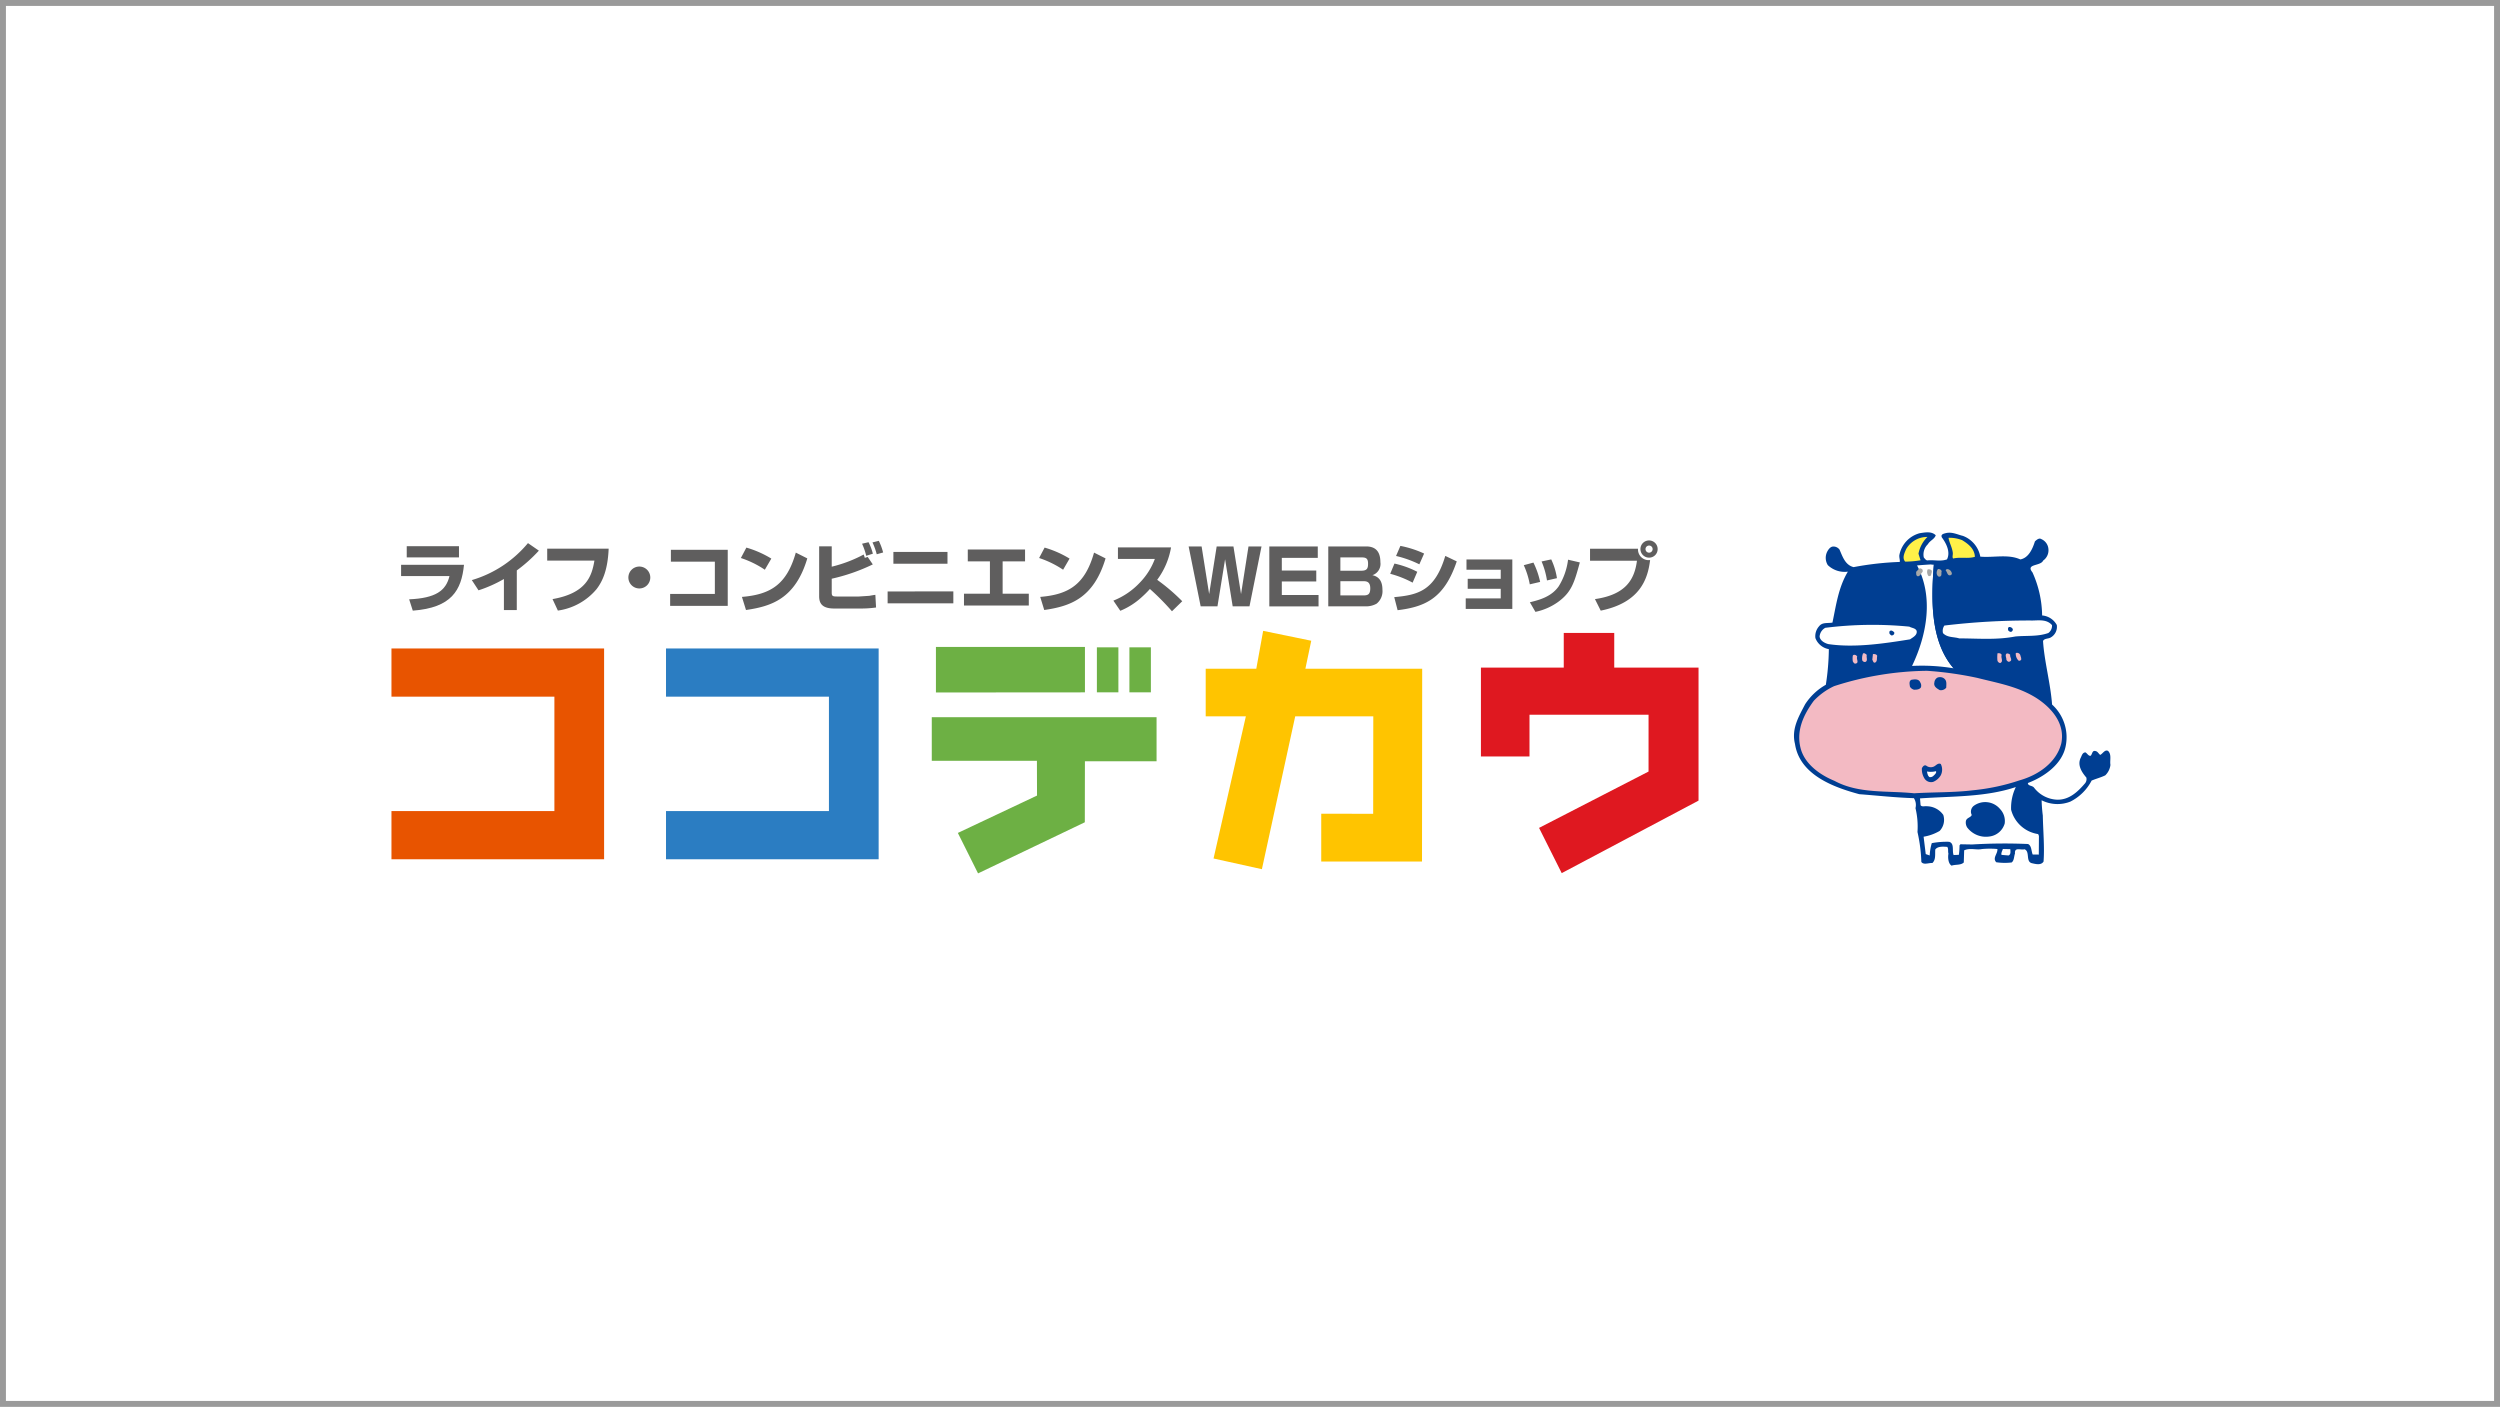 <svg xmlns="http://www.w3.org/2000/svg" width="421.5" height="237.201" viewBox="0 0 421.5 237.201">
  <g id="グループ_3099" data-name="グループ 3099" transform="translate(4214 12488)">
    <g id="長方形_3403" data-name="長方形 3403" transform="translate(-4214 -12488)" fill="#fff" stroke="#9a9a9a" stroke-width="1">
      <rect width="421.5" height="237.201" stroke="none"/>
      <rect x="0.5" y="0.5" width="420.5" height="236.201" fill="none"/>
    </g>
    <g id="グループ_3098" data-name="グループ 3098">
      <g id="グループ_3087" data-name="グループ 3087" transform="translate(-4148 -12381.643)">
        <path id="パス_2033" data-name="パス 2033" d="M131.84,363.413v-8.129h27.471V336H131.84v-8.131h35.851v35.539Z" transform="translate(-131.84 -324.896)" fill="#e85400"/>
        <path id="パス_2034" data-name="パス 2034" d="M261.888,363.413v-8.129h27.471V336H261.888v-8.131H297.74v35.539Z" transform="translate(-215.6 -324.896)" fill="#2b7dc2"/>
        <path id="パス_2035" data-name="パス 2035" d="M387.78,346.333v-7.35h37.9v7.428H413.6l-.017,10.283-18,8.617-3.406-6.82,13.348-6.3-.017-5.856Zm25.825-19.2v7.658l-25.124.02V327.13H413.6m11.122,7.658h-3.621V327.2h3.621Zm-5.479,0h-3.625V327.2h3.625Z" transform="translate(-296.683 -324.416)" fill="#6db044"/>
        <path id="パス_2036" data-name="パス 2036" d="M537.017,358.4v-8.055l8.757.009.02-16.433H532.631l-5.619,25.774-8.15-1.805,5.448-23.969h-6.771v-8.023h8.53l1.156-6.388,8.11,1.668-.989,4.72h19.693l-.031,32.509Z" transform="translate(-380.257 -319.506)" fill="#ffc400"/>
        <path id="パス_2037" data-name="パス 2037" d="M676.174,334.29H656.1v7.046h-8.189V326.354h13.965V320.5h8.512v5.85H684.6v22.424l-23.067,12.227-3.822-7.627,18.461-9.5Z" transform="translate(-464.227 -320.148)" fill="#df1820"/>
      </g>
      <g id="グループ_3088" data-name="グループ 3088" transform="translate(-4146.377 -12396.87)">
        <path id="パス_2038" data-name="パス 2038" d="M146.16,279.424v1.889h-8.809v-1.889Zm.845,3.133c-.422,4.285-2.089,7.247-8.634,7.73l-.612-1.908c4.45-.194,6.207-1.438,6.8-3.923H136.4v-1.9Z" transform="translate(-136.399 -278.463)" fill="#5f5e5e"/>
        <path id="パス_2039" data-name="パス 2039" d="M177.484,289.244h-2.17V284.01a21.972,21.972,0,0,1-4.281,1.908l-1.13-1.724a19.4,19.4,0,0,0,5.467-2.593,19.691,19.691,0,0,0,4-3.642l1.838,1.27a25.3,25.3,0,0,1-3.719,3.333Z" transform="translate(-157.978 -277.52)" fill="#5f5e5e"/>
        <path id="パス_2040" data-name="パス 2040" d="M215.978,280.587c-.149,3.487-.973,5.45-2.063,6.848a10.377,10.377,0,0,1-6.5,3.591l-.9-1.936c5.706-1,6.618-3.859,7.063-6.49h-7.962v-2.013Z" transform="translate(-180.98 -279.212)" fill="#5f5e5e"/>
        <path id="パス_2041" data-name="パス 2041" d="M245.911,292.754a1.846,1.846,0,1,1,1.848-1.851A1.842,1.842,0,0,1,245.911,292.754Z" transform="translate(-205.744 -284.671)" fill="#5f5e5e"/>
        <path id="パス_2042" data-name="パス 2042" d="M273.56,281.127v9.451h-9.711v-2.013h7.539v-5.436h-7.413v-2Z" transform="translate(-218.486 -279.56)" fill="#5f5e5e"/>
        <path id="パス_2043" data-name="パス 2043" d="M301.391,283.813a16.44,16.44,0,0,0-4.04-1.976l.928-1.755a17.29,17.29,0,0,1,4.206,1.854Zm-3.86,4.582c4.811-.4,7.557-2.076,9.082-7.468l1.938.976c-2.025,6.8-6.042,8.079-10.336,8.7Z" transform="translate(-240.063 -278.887)" fill="#5f5e5e"/>
        <path id="パス_2044" data-name="パス 2044" d="M345.221,278.835a10.408,10.408,0,0,0-.73-1.964l-1.065.268a11.565,11.565,0,0,1,.716,2ZM334.435,277.8v8.433c0,1.309.642,2.053,2.553,2.053h4.491a18.2,18.2,0,0,0,2.548-.173l-.116-2.136c-.241.031-.32.043-1.037.169-.027,0-1.667.113-1.759.113h-3.7c-.732,0-.861-.1-.861-.676v-2.322a31.6,31.6,0,0,0,6.924-2.413l-.857-1.258-.49.156c-.052-.206-.19-.552-.19-.564a22.743,22.743,0,0,1-5.387,2.052V277.8Zm9.055,1.243a9.018,9.018,0,0,0-.731-1.939l-1.092.256a10.581,10.581,0,0,1,.7,2.037Z" transform="translate(-263.948 -276.819)" fill="#5f5e5e"/>
        <path id="パス_2045" data-name="パス 2045" d="M376.959,282.141v1.985h-9.12v-1.985Zm.987,6.656v2.011h-11.08V288.8Z" transform="translate(-284.836 -280.213)" fill="#5f5e5e"/>
        <path id="パス_2046" data-name="パス 2046" d="M413.335,280.986v2h-3.781v5.451h4.412v1.993H403.039v-1.993h4.373v-5.451h-3.733v-2Z" transform="translate(-308.134 -279.469)" fill="#5f5e5e"/>
        <path id="パス_2047" data-name="パス 2047" d="M442.676,283.813a16.588,16.588,0,0,0-4.045-1.976l.925-1.755a17.18,17.18,0,0,1,4.207,1.854Zm-3.859,4.582c4.808-.4,7.551-2.076,9.075-7.468l1.94.976c-2.03,6.8-6.044,8.079-10.339,8.7Z" transform="translate(-331.058 -278.887)" fill="#5f5e5e"/>
        <path id="パス_2048" data-name="パス 2048" d="M473.808,288.957a12.367,12.367,0,0,0,4.464-3.042,11.454,11.454,0,0,0,2.526-3.991h-6.223v-1.947h8.956a12.844,12.844,0,0,1-2.339,5.472,32.379,32.379,0,0,1,4.224,3.609l-1.732,1.692a41.39,41.39,0,0,0-3.719-3.758,16.965,16.965,0,0,1-1.363,1.361,12.179,12.179,0,0,1-3.627,2.317Z" transform="translate(-353.714 -278.82)" fill="#5f5e5e"/>
        <path id="パス_2049" data-name="パス 2049" d="M511.633,279.541l1.271,8.03,1.268-8.03H517l1.281,8.03,1.256-8.03h2.195l-2.028,10.1h-2.832l-1.281-7.939-1.286,7.939h-2.832l-2.027-10.1Z" transform="translate(-376.664 -278.539)" fill="#5f5e5e"/>
        <path id="パス_2050" data-name="パス 2050" d="M555.848,279.541v1.923h-6.063V283.6h5.809v1.842h-5.809v2.287h6.193v1.917h-8.3v-10.1Z" transform="translate(-401.294 -278.539)" fill="#5f5e5e"/>
        <path id="パス_2051" data-name="パス 2051" d="M581.214,281.388c.736,0,1.09.166,1.09,1.037,0,.722-.1,1.206-1.116,1.206h-3.551v-2.243Zm-5.617-1.847v10.1h6.32a3.625,3.625,0,0,0,1.838-.46,2.7,2.7,0,0,0,.974-2.347c0-1.346-.512-2.191-1.694-2.449a2,2,0,0,0,1.348-2.193c0-2.028-1.044-2.654-2.4-2.654Zm5.849,5.856c.5,0,1.23,0,1.23,1.2,0,1.019-.386,1.2-1.154,1.2h-3.886v-2.4Z" transform="translate(-419.273 -278.539)" fill="#5f5e5e"/>
        <path id="パス_2052" data-name="パス 2052" d="M609.848,282.372a18.048,18.048,0,0,0-3.926-1.408l.731-1.7a17.327,17.327,0,0,1,4,1.292Zm-1.133,3.09a17.088,17.088,0,0,0-3.779-1.494l.715-1.724a15.523,15.523,0,0,1,3.849,1.39Zm-3.1,2.44c4.041-.356,6.862-1.1,8.607-6.949l1.933.923c-2.077,6.167-5.228,7.656-9.972,8.229Z" transform="translate(-438.17 -278.357)" fill="#5f5e5e"/>
        <path id="パス_2053" data-name="パス 2053" d="M648.563,285.7v8.338h-7.856v-1.768h5.9v-1.619H641.04v-1.694h5.569v-1.527h-5.774V285.7Z" transform="translate(-461.209 -282.506)" fill="#5f5e5e"/>
        <path id="パス_2054" data-name="パス 2054" d="M669.219,289.871a14.041,14.041,0,0,0-1.013-3.229l1.626-.438a13.722,13.722,0,0,1,1.133,3.259Zm2.9-.656a13.294,13.294,0,0,0-.912-3.2l1.628-.348a11.337,11.337,0,0,1,.962,3.164Zm-2.885,3.681c1.663-.407,3.619-.946,4.844-2.668a11.073,11.073,0,0,0,1.593-4.512l1.986.462c-.92,3.35-1.369,4.984-3.654,6.652a10.041,10.041,0,0,1-3.834,1.683Z" transform="translate(-478.92 -282.482)" fill="#5f5e5e"/>
        <path id="パス_2055" data-name="パス 2055" d="M710.143,278.165a.6.6,0,1,1-.6-.589A.593.593,0,0,1,710.143,278.165Zm-10.554-.054v2.026H707.5c-.411,3.107-1.821,5.713-7.081,6.466l.973,1.947c6.714-1.369,7.941-5.422,8.327-8.529a1.8,1.8,0,0,1-2.04-1.91Zm11.4.054a1.45,1.45,0,1,0-1.448,1.448A1.436,1.436,0,0,0,710.989,278.165Z" transform="translate(-499.133 -276.725)" fill="#5f5e5e"/>
      </g>
      <g id="グループ_3089" data-name="グループ 3089" transform="translate(-3911.554 -12398.248)">
        <path id="パス_2056" data-name="パス 2056" d="M820.063,273.347c-.21.661-.969.881-1.317,1.5a2.408,2.408,0,0,0-.7,2.23c.159.2.322.442.573.514,1.136-.138,2.191.22,3.34-.175.634-1.245-.138-2.732-.86-3.7-.245-.515.284-.63.622-.72,1.076-.28,1.978.232,2.923.453a4.635,4.635,0,0,1,2.932,3.5c2.229.2,4.7-.467,6.748.471,1.426-.262,2.082-1.838,2.464-3.046.3-.263.7-.641,1.107-.368a1.981,1.981,0,0,1,1.164,1.628,2.12,2.12,0,0,1-.886,1.978c-.411.976-3.015.5-1.8,1.993A18.112,18.112,0,0,1,838,286.865a3.1,3.1,0,0,1,2.473,1.609,2.053,2.053,0,0,1-1.019,2.1c-.4.254-1.077.128-1.3.6.214,3.442,1.27,7.164,1.523,10.713A7.448,7.448,0,0,1,842,308.751c-.545,3.177-3.637,5.308-6.4,6.365.01.543.73.376,1.045.793a5.163,5.163,0,0,0,3.935,2.021c2.008.02,3.435-1.333,4.678-2.789a1.126,1.126,0,0,0,.2-.944c-.776-.9-1.549-2.078-.958-3.32.187-.352.286-.92.814-.923.306.18.527.672.884.56.3-.335.232-1,.9-.76.3.092.433.442.7.622.448-.232.77-.933,1.308-.679.652.6.28,1.58.412,2.368a2.918,2.918,0,0,1-.871,1.757c-.74.363-1.54.562-2.3.881a8.141,8.141,0,0,1-3.6,3.554,5.927,5.927,0,0,1-4.831-.23,24.433,24.433,0,0,0,.2,2.575c.049,2.594.311,5.285.125,7.753-.387.645-1.267.445-1.875.3-1.228-.2-.341-1.98-1.333-2.369-.61.19-1.722-.438-1.608.724-.186.5-.123,1.155-.559,1.5a9.748,9.748,0,0,1-2.6-.035c-.692-.736.284-1.435.193-2.23a14.125,14.125,0,0,0-2.622.007c-.952.2-1.974-.248-2.98.216l-.065,2.042c-.5.5-1.444.311-2.048.54-.591-.335-.652-1.418-.538-2.021-.121-.4.035-.834-.2-1.144-.665-.048-1.615-.13-2.018.442-.065.8.125,1.711-.493,2.278-.617-.048-1.457.375-1.859-.182a26.132,26.132,0,0,0-.65-5.041,13.409,13.409,0,0,0-.337-4.035,2.121,2.121,0,0,0-.267-1.674c-3.1-.1-6.158-.439-9.212-.673-4.3-1.16-10.051-3.249-10.836-8.47-.634-2.531.617-4.584,1.7-6.678a10.043,10.043,0,0,1,3.5-3.3,41.6,41.6,0,0,0,.508-6.006,2.956,2.956,0,0,1-2.267-1.869,2.512,2.512,0,0,1,.623-1.991c.556-.707,1.394-.47,2.251-.616.621-2.924,1-5.926,2.6-8.589a4.1,4.1,0,0,1-3.387-1.107,2.324,2.324,0,0,1-.088-2.28c.207-.379.5-.792.945-.846a1.27,1.27,0,0,1,1.125.519c.506,1.15.946,2.6,2.372,2.95a51.518,51.518,0,0,1,7.787-.875c.05-.4-.162-.834-.05-1.26A4.73,4.73,0,0,1,817.352,273c.985-.155,2.026-.344,2.711.348" transform="translate(-796.144 -272.852)" fill="#003e92"/>
        <path id="パス_2057" data-name="パス 2057" d="M852.142,275.038a5.3,5.3,0,0,0-1.512,2.825l.35,1.109a16.73,16.73,0,0,1-2.594.226c-.541-.626-.125-1.42.135-2.048a4.057,4.057,0,0,1,3.621-2.112" transform="translate(-829.621 -274.259)" fill="#fff148"/>
        <path id="パス_2058" data-name="パス 2058" d="M814.635,282.751a3.922,3.922,0,0,0,1.021,1.521,2.165,2.165,0,0,1-2.315-.8,1.623,1.623,0,0,1,.208-1.469c.129-.193.313-.415.542-.361.361.256.344.737.545,1.105" transform="translate(-807.147 -278.511)" fill="#003e92"/>
        <path id="パス_2059" data-name="パス 2059" d="M871.712,275.791c1.055.644,2.1,1.483,2.136,2.807-1.195.361-2.4-.012-3.672.287-.192-.274.015-.676-.057-1.04-.12-.88-.6-1.682-.711-2.457a5.828,5.828,0,0,1,2.3.4" transform="translate(-843.331 -274.469)" fill="#fff148"/>
        <path id="パス_2060" data-name="パス 2060" d="M909.709,278.8c.2.472-.1.822-.251,1.192a2.984,2.984,0,0,1-2.465,1.278,6.519,6.519,0,0,0,1.386-1.65,3.221,3.221,0,0,1,.538-1.39.943.943,0,0,1,.792.57" transform="translate(-867.539 -276.316)" fill="#003e92"/>
        <path id="パス_2061" data-name="パス 2061" d="M828.2,288.529c-1.249.1-2.5.2-3.764.19-.7.029-1.466.136-2.1.095a42.254,42.254,0,0,0-4.639.591c-1.569,1.925-2.057,4.262-2.46,6.544a7.35,7.35,0,0,0-.262,2.073,52.751,52.751,0,0,1,6.836-.311c2.293.123,4.707-.231,6.691,1a1.739,1.739,0,0,1,.5,1.585c-.742,1.726-2.685,1.577-4.267,1.991-3.477.3-7.109.891-10.435.495l-.17.2c-.267,1.7-.088,3.509-.451,5.177.163.215.227-.1.381-.1a53.582,53.582,0,0,1,11.106-2.335c.736-.124,1.47-.2,2.2-.251,2.571-5.37,3.621-11.7.842-16.945" transform="translate(-807.438 -282.949)" fill="#003e92"/>
        <path id="パス_2062" data-name="パス 2062" d="M859.125,305.573c-3.814-4.422-3.843-11.122-3.33-17.457-.174-.011-.351-.026-.53-.054-.764.043-1.53.1-2.3.166,2.779,5.241,1.729,11.575-.842,16.945a32.318,32.318,0,0,1,7,.4" transform="translate(-832.197 -282.648)" fill="#fff"/>
        <path id="パス_2063" data-name="パス 2063" d="M880.9,309.667a7.645,7.645,0,0,0-.223-2.44c-.359-2.591-.857-4.617-1-7.269l-.169-.146a31.507,31.507,0,0,0-4.879.431c-2.65.431-5.164.1-7.762.127-1.33-.162-2.732-.039-3.827-1.133a2.4,2.4,0,0,1,.042-2.6c2.19-.283,4.617-.567,6.7-.62,2.208-.321,4.208-.2,6.469-.339,1.072-.127,2.187.182,3.21-.134a10.528,10.528,0,0,0-.261-2.851c-.674-2.2-.752-4.987-3.159-5.987a48.023,48.023,0,0,0-8.808-.033c-1.735-.078-3.517.521-5.209.425-.512,6.335-.484,13.035,3.33,17.457,1.291.2,2.566.434,3.84.674,4,1.133,8.2,1.648,11.708,4.441" transform="translate(-838.424 -281.627)" fill="#003e92"/>
        <path id="パス_2064" data-name="パス 2064" d="M855.067,290.038c.138.068.127.313.1.447-.271.256-.4.733-.792.761-.381-.079-.284-.505-.3-.761.318-.245.514-.863.99-.447" transform="translate(-833.456 -283.831)" fill="#a6a7a7"/>
        <path id="パス_2065" data-name="パス 2065" d="M860,290.492c.171.311-.067.578-.067.885-.13.061-.267.169-.429.1a1.094,1.094,0,0,1-.153-1.107.731.731,0,0,1,.65.124" transform="translate(-836.801 -284.112)" fill="#a6a7a7"/>
        <path id="パス_2066" data-name="パス 2066" d="M864.636,290.584c-.137.283.1.753-.29.9-.3.083-.433-.138-.534-.386a1.051,1.051,0,0,1,.188-.88.575.575,0,0,1,.636.368" transform="translate(-839.707 -284.029)" fill="#a6a7a7"/>
        <path id="パス_2067" data-name="パス 2067" d="M869.021,290.8a.334.334,0,0,1-.067.475c-.637.256-.615-.508-.91-.775.151-.484.881-.074.977.3" transform="translate(-842.453 -284.079)" fill="#a6a7a7"/>
        <path id="パス_2068" data-name="パス 2068" d="M823.458,316.949c.412.247,1.042.227,1.239.719.145.726-.657,1.094-1.111,1.424-4.556.733-9.414,1.448-13.784.8-.588-.153-1.394-.571-1.466-1.282a1.838,1.838,0,0,1,.956-1.461,63.981,63.981,0,0,1,14.166-.2" transform="translate(-803.996 -301.051)" fill="#fff"/>
        <path id="パス_2069" data-name="パス 2069" d="M842.186,319.656a.379.379,0,0,1-.254.513c-.221.14-.39-.119-.513-.232-.05-.188-.083-.427.106-.519.265-.12.47.092.661.238" transform="translate(-825.28 -302.821)" fill="#003e92"/>
        <path id="パス_2070" data-name="パス 2070" d="M881.788,314.567c1.158-.027,2.4-.2,3.249.777a1.507,1.507,0,0,1-.623,1.333c-1.81.643-3.66.4-5.575.586-3.238.624-6.383.313-9.438.322-.914-.293-2-.1-2.742-.891a1.559,1.559,0,0,1,.234-1.278,119.661,119.661,0,0,1,14.895-.849" transform="translate(-841.515 -299.701)" fill="#fff"/>
        <path id="パス_2071" data-name="パス 2071" d="M898.388,318.04a.426.426,0,0,1-.245.453c-.206.068-.407-.1-.532-.236-.032-.212-.085-.467.16-.564a.633.633,0,0,1,.616.347" transform="translate(-861.478 -301.73)" fill="#003e92"/>
        <path id="パス_2072" data-name="パス 2072" d="M824.742,331.183c-.212.332.36,1.022-.236,1.149-.272.1-.418-.208-.509-.365a3.074,3.074,0,0,1,0-.967c.141-.258.635-.131.744.184" transform="translate(-814.059 -310.214)" fill="#f3bac3"/>
        <path id="パス_2073" data-name="パス 2073" d="M829.22,330.391c-.145.39.25,1.016-.273,1.2a.5.5,0,0,1-.5-.283,2.2,2.2,0,0,1,.127-1.153c.265-.146.482.13.648.238" transform="translate(-816.917 -309.731)" fill="#f3bac3"/>
        <path id="パス_2074" data-name="パス 2074" d="M834.122,330.787c-.1.387.078.864-.307,1.129-.368.163-.388-.29-.519-.468l.107-.952c.262-.02.6,0,.718.292" transform="translate(-820.073 -309.975)" fill="#f3bac3"/>
        <path id="パス_2075" data-name="パス 2075" d="M893.234,330.4c-.2.49.365,1.07-.247,1.369a.558.558,0,0,1-.482-.5,6.478,6.478,0,0,1,.018-1.14c.276-.054.608-.017.711.274" transform="translate(-858.195 -309.728)" fill="#f3bac3"/>
        <path id="パス_2076" data-name="パス 2076" d="M897.264,330.454c-.1.407.454.879-.06,1.12-.265.169-.472-.11-.584-.265.035-.372-.311-.853.07-1.083a.7.7,0,0,1,.574.227" transform="translate(-860.787 -309.802)" fill="#f3bac3"/>
        <path id="パス_2077" data-name="パス 2077" d="M902.05,330.461a1.4,1.4,0,0,1,.125.571.347.347,0,0,1-.456.2,1.562,1.562,0,0,1-.463-1.269.585.585,0,0,1,.794.5" transform="translate(-863.838 -309.608)" fill="#f3bac3"/>
        <path id="パス_2078" data-name="パス 2078" d="M828.768,339.656c3.4.864,6.865,1.437,9.983,3.429,2.615,1.717,4.788,4.343,4.12,7.6-.834,3.3-3.977,5.378-7.048,6.233a35.172,35.172,0,0,1-7.85,1.67c-3.2.4-6.578.3-9.913.51-4.588-.479-9.31.125-13.437-2.1-2.409-.983-4.908-2.777-5.648-5.3-.877-3.044.39-5.775,2.171-8.2a11.3,11.3,0,0,1,3.419-2.464,52.66,52.66,0,0,1,15.654-2.588,59.515,59.515,0,0,1,8.549,1.208" transform="translate(-797.783 -315.101)" fill="#f3bac3"/>
        <path id="パス_2079" data-name="パス 2079" d="M852.744,343.024a.973.973,0,0,1,.119.835c-.232.381-.753.405-1.169.4a1.148,1.148,0,0,1-.68-.5c-.06-.426-.2-.936.233-1.168.51-.092,1.235-.2,1.5.429" transform="translate(-831.44 -317.727)" fill="#003e92"/>
        <path id="パス_2080" data-name="パス 2080" d="M864.2,341.6c.6.381.442,1.011.442,1.6a1.127,1.127,0,0,1-1.1.416c-.5-.287-1.068-.618-.9-1.3a1.041,1.041,0,0,1,.482-.79,1.177,1.177,0,0,1,1.08.072" transform="translate(-838.95 -317.016)" fill="#003e92"/>
        <path id="パス_2081" data-name="パス 2081" d="M858.707,382.928c.389-.158.7-.681,1.2-.451a2.106,2.106,0,0,1,0,1.906,2.639,2.639,0,0,1-1.291,1.114,1.32,1.32,0,0,1-1.423-.523,2.9,2.9,0,0,1-.466-1.812c.2-.289.335-.527.7-.429a1.229,1.229,0,0,0,1.273.194" transform="translate(-835.139 -343.422)" fill="#003e92"/>
        <path id="パス_2082" data-name="パス 2082" d="M860.7,385.982c.153.306-.265.623-.477.832a.774.774,0,0,1-.61.168c-.318-.219-.348-.605-.434-.945a3.478,3.478,0,0,0,1.521-.054" transform="translate(-836.742 -345.716)" fill="#fff"/>
        <path id="パス_2083" data-name="パス 2083" d="M936.846,379.966c.164-.088.265-.252.443-.278a2.332,2.332,0,0,1-.755,2.271c-.8-.043-1.722,1.175-2.328.037a1.845,1.845,0,0,1-.254-2.107c.473.085.718.771,1.242.484.346-.223.136-.63.46-.834.313.223.725.823,1.192.427" transform="translate(-884.753 -341.566)" fill="#003e92"/>
        <path id="パス_2084" data-name="パス 2084" d="M872.052,393.476a8.016,8.016,0,0,0-.8,3.84,5.553,5.553,0,0,0,4.562,4.1l.127.306-.022,3.149-1.029-.009c-.254-.578-.162-1.486-.792-1.773a91.545,91.545,0,0,0-9.426.079l-1.969-.035-.148.192a11.891,11.891,0,0,1-.11,1.585l-.888.041c-.3-.728.185-1.971-.768-2.234a13.632,13.632,0,0,0-2.913.226,8.574,8.574,0,0,0-.35,2.081l-.669-.236-.359-2.928a7.929,7.929,0,0,0,2.705-.976,2.706,2.706,0,0,0,.612-2.7,3.441,3.441,0,0,0-2.753-1.459c-.361-.061-.855.156-1.075-.182l-.094-1.144c5.3-.379,11.028-.181,16.164-1.917" transform="translate(-834.624 -350.542)" fill="#fff"/>
        <path id="パス_2085" data-name="パス 2085" d="M904.6,395.035c.648,1.86.413,3.814.519,5.676-.715.166-1.362-.361-2.013-.663a3.992,3.992,0,0,1-1.714-2.908,4.885,4.885,0,0,1,1.077-3.3,3.154,3.154,0,0,1,2.131,1.19" transform="translate(-863.928 -350.78)" fill="#003e92"/>
        <path id="パス_2086" data-name="パス 2086" d="M883.354,401.837a2.932,2.932,0,0,1,.751,2.409,3.064,3.064,0,0,1-2.584,2.193,3.948,3.948,0,0,1-3.748-1.538,1.575,1.575,0,0,1-.2-1.112c.163-.551.8-.525.977-.984a1.235,1.235,0,0,1,.336-1.534,3.265,3.265,0,0,1,4.466.567" transform="translate(-848.56 -355.155)" fill="#003e92"/>
        <path id="パス_2087" data-name="パス 2087" d="M859.517,405.689c0,.783-.109,1.741-.911,2.109a3.182,3.182,0,0,1-1.8.425,33.692,33.692,0,0,1-.284-3.37,3.451,3.451,0,0,1,2.993.836" transform="translate(-835.022 -357.832)" fill="#003e92"/>
        <path id="パス_2088" data-name="パス 2088" d="M884.612,404.354a2.566,2.566,0,0,1,.05,1.611,2.37,2.37,0,0,1-2.241,1.328,2.9,2.9,0,0,1-2.626-1.12c-.186-.545.513-.552.683-.906a.7.7,0,0,0,.617-.3c.144-.519-.626-.542-.492-1a2.679,2.679,0,0,1,2.374-.738,3.329,3.329,0,0,1,1.635,1.129" transform="translate(-850.001 -356.795)" fill="#003e92"/>
        <path id="パス_2089" data-name="パス 2089" d="M895.94,422.883c.022.319.142.871-.289,1.063l-1.195-.1c-.1-.383.144-.673.232-.991Z" transform="translate(-859.45 -369.465)" fill="#fff"/>
      </g>
    </g>
  </g>
</svg>
